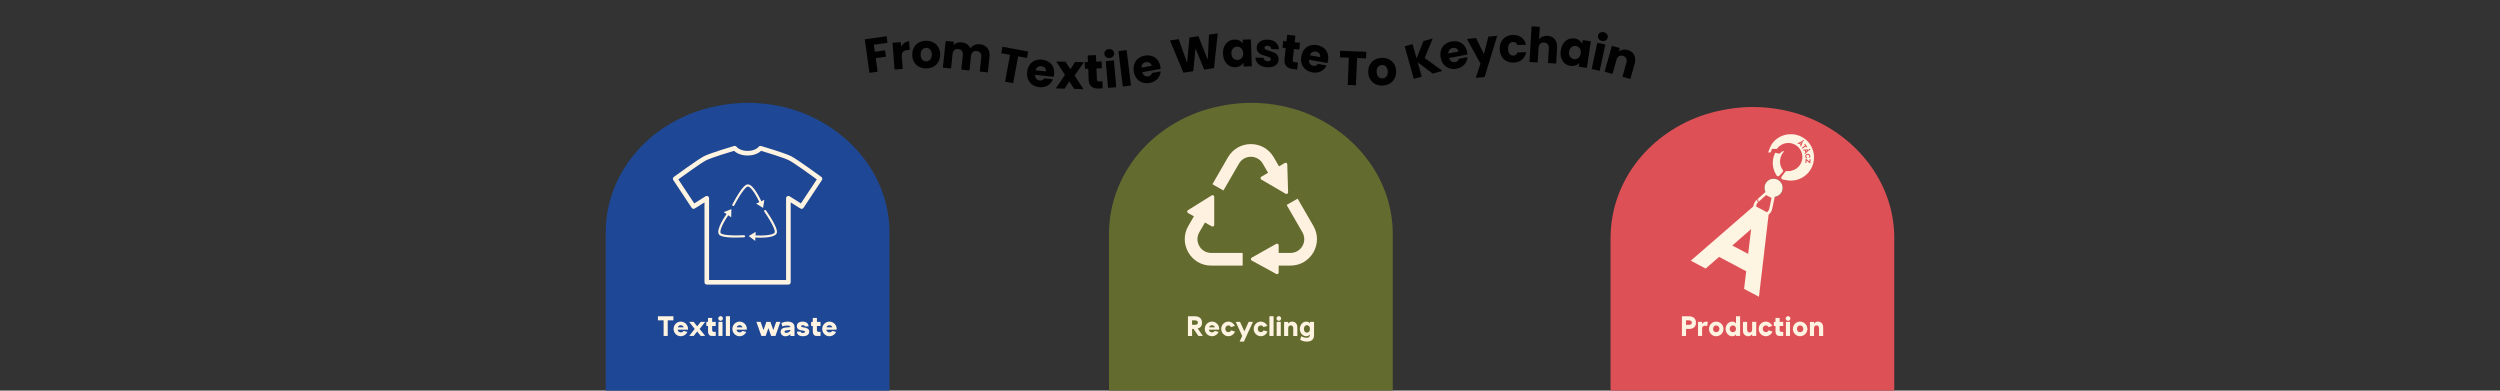 <svg viewBox="0 0 1600 250" xmlns:xlink="http://www.w3.org/1999/xlink" xmlns="http://www.w3.org/2000/svg" data-name="Layer 2" id="Layer_2">
  <rect x="0" y="0" width="1600" height="250" fill="#333333" stroke="none"/>
  <defs>
    <style>
      .cls-1 {
        fill: none;
      }

      .cls-2 {
        fill: #1e4795;
      }

      .cls-3 {
        fill: #010101;
      }

      .cls-4 {
        fill: #231f20;
      }

      .cls-5 {
        isolation: isolate;
      }

      .cls-6 {
        clip-path: url(#clippath-1);
      }

      .cls-7 {
        clip-path: url(#clippath-3);
      }

      .cls-8 {
        clip-path: url(#clippath-4);
      }

      .cls-9 {
        clip-path: url(#clippath-2);
      }

      .cls-10 {
        clip-path: url(#clippath-5);
      }

      .cls-11 {
        fill: #fff3e1;
      }

      .cls-12 {
        fill: #fff1df;
      }

      .cls-13 {
        fill: #636c2e;
      }

      .cls-14 {
        fill: #fef4e2;
      }

      .cls-15 {
        fill: #dd5056;
      }

      .cls-16 {
        clip-path: url(#clippath);
      }
    </style>
    <clipPath id="clippath">
      <rect height="184.52" width="181.59" y="68.48" x="1030.74" class="cls-1"></rect>
    </clipPath>
    <clipPath id="clippath-1">
      <path d="M1091.31,73.26c9.28-2.89,19.9-4.78,30.28-4.78s20.39,1.62,29.6,4.51c.19.09.39.09.59.18,34.59,11.55,60.07,42.04,60.56,78.22v145.22h-181.59v-145.11c.49-36.47,25.58-66.96,60.56-78.24Z" class="cls-1"></path>
    </clipPath>
    <clipPath id="clippath-2">
      <rect height="187.18" width="181.59" y="65.82" x="709.76" class="cls-1"></rect>
    </clipPath>
    <clipPath id="clippath-3">
      <path d="M770.32,70.6c9.28-2.89,19.9-4.78,30.28-4.78s20.39,1.62,29.59,4.51c.2.09.4.09.59.18,34.59,11.55,60.08,42.02,60.57,78.18v145.14h-181.59v-145.03c.49-36.44,25.58-66.92,60.56-78.19Z" class="cls-1"></path>
    </clipPath>
    <clipPath id="clippath-4">
      <rect height="184.98" width="181.59" y="65.82" x="387.66" class="cls-1"></rect>
    </clipPath>
    <clipPath id="clippath-5">
      <path d="M448.23,70.55c9.28-2.86,19.89-4.73,30.28-4.73s20.38,1.6,29.59,4.46c.2.09.39.09.59.18,34.59,11.41,60.07,41.53,60.56,77.26v143.43h-181.59v-143.33c.49-36.01,25.58-66.14,60.57-77.27Z" class="cls-1"></path>
    </clipPath>
  </defs>
  <g>
    <g class="cls-16">
      <g class="cls-6">
        <path d="M1030.74,68.48h181.59v227.81h-181.59V68.48Z" class="cls-15"></path>
      </g>
    </g>
    <g class="cls-9">
      <g class="cls-7">
        <path d="M709.76,65.82h181.59v227.68h-181.59V65.82Z" class="cls-13"></path>
      </g>
    </g>
    <g class="cls-8">
      <g class="cls-10">
        <path d="M387.66,65.82h181.59v225.01h-181.59V65.82Z" class="cls-2"></path>
      </g>
    </g>
    <g class="cls-5">
      <path d="M430.98,202.41v2.61h-3.64v9.99h-2.63v-9.99h-3.64v-2.61h9.9Z" class="cls-11"></path>
      <path d="M435.68,205.83c2.56,0,4.65,2.07,4.66,4.63,0,.18-.02.36-.04.54h-6.61c.16,1.01.9,1.73,1.98,1.73.79,0,1.46-.34,1.78-.94l2.5.59c-.7,1.67-2.38,2.81-4.29,2.81-2.52,0-4.57-2.09-4.57-4.68s2.05-4.68,4.57-4.68ZM433.82,209.49h3.78c-.31-.81-1.01-1.35-1.93-1.35s-1.57.54-1.85,1.35Z" class="cls-11"></path>
      <path d="M443.94,206.01l2.25,2.84,2.25-2.84h2.88l-3.55,4.5,3.55,4.5h-2.88l-2.25-2.86-2.25,2.86h-2.88l3.56-4.5-3.56-4.5h2.88Z" class="cls-11"></path>
      <path d="M452.05,206.01h1.08v-2.52h2.65v2.52h2.3v2.61h-2.3v2.65c0,.68.43,1.13,1.1,1.13h1.21v2.61h-2.63c-1.39,0-2.32-1.12-2.32-2.81v-3.58h-1.08v-2.61Z" class="cls-11"></path>
      <path d="M459.67,203.82c.02-.79.72-1.49,1.51-1.51.81.02,1.49.72,1.51,1.51-.02.79-.7,1.49-1.51,1.51-.79-.02-1.49-.72-1.51-1.51ZM462.42,206.01v9h-2.63v-9h2.63Z" class="cls-11"></path>
      <path d="M467.19,202.39v12.62h-2.65v-12.62h2.65Z" class="cls-11"></path>
      <path d="M473.33,205.83c2.56,0,4.65,2.07,4.66,4.63,0,.18-.02.36-.04.54h-6.61c.16,1.01.9,1.73,1.98,1.73.79,0,1.46-.34,1.78-.94l2.5.59c-.7,1.67-2.38,2.81-4.29,2.81-2.52,0-4.57-2.09-4.57-4.68s2.05-4.68,4.57-4.68ZM471.48,209.49h3.78c-.31-.81-1.01-1.35-1.93-1.35s-1.57.54-1.85,1.35Z" class="cls-11"></path>
      <path d="M486.79,206.01l1.85,5.26,1.84-5.26h2.59l1.84,5.26,1.85-5.26h2.68l-3.15,9h-2.75l-1.76-5.04-1.76,5.04h-2.75l-3.17-9h2.7Z" class="cls-11"></path>
      <path d="M502.27,209.67l3.58-.32-.02-.14c-.04-.56-.74-.81-1.66-.86-1.22-.05-2.92.25-3.48.52l-.61-2.09c.95-.52,2.58-.94,3.91-.94,2.86,0,4.5,1.12,4.5,3.66v5.53h-2.63v-1.13c-.76.68-1.73,1.31-3.26,1.31-1.66,0-2.9-1.19-2.99-2.57-.11-1.39.86-2.81,2.65-2.95ZM503.23,213.05c1.4,0,2.59-1.13,2.65-1.6v-.36l-2.5.34c-.94.13-1.3.45-1.3.85s.4.77,1.15.77Z" class="cls-11"></path>
      <path d="M513.7,205.83c2.65,0,3.78,1.48,3.78,3.06h-2.41c0-.47-.31-.74-1.17-.74s-1.21.27-1.21.61c0,.52.79.65,1.76.81,1.51.25,3.44.59,3.46,2.7-.02,2.21-2.16,2.92-4.07,2.92s-3.8-.76-3.8-2.95h2.4c0,.61.59.86,1.4.85,1.15,0,1.35-.47,1.37-.76,0-.47-.61-.61-1.39-.74-1.55-.25-3.82-.43-3.82-2.84,0-2.07,1.67-2.92,3.69-2.92Z" class="cls-11"></path>
      <path d="M519.1,206.01h1.08v-2.52h2.65v2.52h2.3v2.61h-2.3v2.65c0,.68.43,1.13,1.1,1.13h1.21v2.61h-2.63c-1.39,0-2.32-1.12-2.32-2.81v-3.58h-1.08v-2.61Z" class="cls-11"></path>
      <path d="M530.82,205.83c2.56,0,4.65,2.07,4.66,4.63,0,.18-.02.36-.04.54h-6.61c.16,1.01.9,1.73,1.98,1.73.79,0,1.46-.34,1.78-.94l2.5.59c-.7,1.67-2.38,2.81-4.29,2.81-2.52,0-4.57-2.09-4.57-4.68s2.05-4.68,4.57-4.68ZM528.97,209.49h3.78c-.31-.81-1.01-1.35-1.93-1.35s-1.57.54-1.85,1.35Z" class="cls-11"></path>
    </g>
    <g class="cls-5">
      <path d="M760.28,215.02v-12.6h4.45c2.75,0,4.56,1.39,4.56,4.09,0,2.03-1.04,3.28-2.74,3.76l3.28,4.75-2.86-.02-3.11-4.5h-.92v4.52h-2.65ZM762.92,207.89h1.78c1.33,0,1.93-.47,1.93-1.46,0-.81-.59-1.4-1.93-1.4h-1.78v2.86Z" class="cls-11"></path>
      <path d="M775.65,205.83c2.56,0,4.64,2.07,4.66,4.63,0,.18-.02.36-.04.54h-6.61c.16,1.01.9,1.73,1.98,1.73.79,0,1.46-.34,1.78-.94l2.5.59c-.7,1.67-2.38,2.81-4.29,2.81-2.52,0-4.57-2.09-4.57-4.68s2.05-4.68,4.57-4.68ZM773.8,209.49h3.78c-.31-.81-1.01-1.35-1.93-1.35s-1.57.54-1.85,1.35Z" class="cls-11"></path>
      <path d="M786.15,205.83c1.84,0,3.44,1.13,4.16,2.75l-2.45.77c-.32-.65-.94-1.08-1.71-1.08-1.21,0-1.96.97-1.96,2.23,0,1.17.76,2.07,1.96,2.07.83,0,1.44-.45,1.75-1.12l2.5.72c-.65,1.76-2.32,3.01-4.25,3.01-2.52,0-4.57-2.09-4.57-4.68s2.05-4.68,4.57-4.68Z" class="cls-11"></path>
      <path d="M793.62,206.01l2.77,6.05,2.75-6.05h2.74l-5.78,12.6h-2.74l1.64-3.6-4.12-9h2.74Z" class="cls-11"></path>
      <path d="M806.94,205.83c1.84,0,3.44,1.13,4.16,2.75l-2.45.77c-.32-.65-.94-1.08-1.71-1.08-1.21,0-1.96.97-1.96,2.23,0,1.17.76,2.07,1.96,2.07.83,0,1.44-.45,1.75-1.12l2.5.72c-.65,1.76-2.32,3.01-4.25,3.01-2.52,0-4.57-2.09-4.57-4.68s2.05-4.68,4.57-4.68Z" class="cls-11"></path>
      <path d="M815.09,202.39v12.62h-2.65v-12.62h2.65Z" class="cls-11"></path>
      <path d="M816.94,203.82c.02-.79.72-1.49,1.51-1.51.81.02,1.49.72,1.51,1.51-.02.79-.7,1.49-1.51,1.51-.79-.02-1.5-.72-1.51-1.51ZM819.7,206.01v9h-2.63v-9h2.63Z" class="cls-11"></path>
      <path d="M824.45,206.01v1.22c.07-.22.79-1.4,2.52-1.4,1.64,0,3.33,1.06,3.33,3.64v5.55h-2.63v-4.68c0-1.26-.38-2.09-1.6-2.09-1.31,0-1.62.97-1.62,1.94v4.83h-2.63v-9h2.63Z" class="cls-11"></path>
      <path d="M835.97,205.83c1.19,0,2.07.5,2.39,1.22v-1.04h2.63v8.3c0,3.21-1.87,4.3-4.75,4.3-1.51,0-2.92-.34-4.12-1.21l.72-2.29c.77.65,2.07,1.08,3.46,1.08s2.07-.85,2.07-1.85v-.36c-.4.7-1.24,1.21-2.39,1.21-2.25,0-4.09-2.09-4.09-4.68s1.84-4.68,4.09-4.68ZM834.51,210.51c0,1.33.68,2.38,1.93,2.38,1.08,0,1.93-.81,1.93-2.38s-.85-2.38-1.93-2.38c-1.24,0-1.93,1.04-1.93,2.38Z" class="cls-11"></path>
    </g>
    <g class="cls-5">
      <path d="M1076.42,215.02v-12.6h4.46c2.76,0,4.54,1.39,4.54,4.09s-1.78,4.02-4.54,4.02h-1.82v4.5h-2.65ZM1079.06,205.02v2.88h1.78c1.35,0,1.94-.49,1.94-1.48,0-.81-.59-1.4-1.94-1.4h-1.78Z" class="cls-11"></path>
      <path d="M1089.34,206.01v1.57c.05-.27.74-1.66,2.49-1.71.31-.02.74,0,1.17.07l-.38,2.61c-.41-.05-.85-.09-1.22-.09-1.28,0-2.05.45-2.05,1.89v4.66h-2.63v-9h2.63Z" class="cls-11"></path>
      <path d="M1098.32,205.83c2.59,0,4.72,2.09,4.72,4.68s-2.12,4.68-4.72,4.68-4.57-2.09-4.57-4.68,2.05-4.68,4.57-4.68ZM1098.32,212.58c1.28,0,2.11-.9,2.11-2.07,0-1.26-.83-2.23-2.11-2.23-1.21,0-1.96.97-1.96,2.23,0,1.17.76,2.07,1.96,2.07Z" class="cls-11"></path>
      <path d="M1111.03,207.04v-4.63h2.63v12.6h-2.63v-1.03c-.38.72-1.3,1.21-2.41,1.21-2.34,0-4.23-2.11-4.23-4.68s1.89-4.68,4.23-4.68c1.12,0,2.03.47,2.41,1.21ZM1111.03,210.51c0-1.46-.9-2.21-1.94-2.21-1.26,0-2.07.97-2.07,2.21,0,1.15.81,2.05,2.07,2.05,1.04,0,1.94-.7,1.94-2.05Z" class="cls-11"></path>
      <path d="M1115.49,211.56v-5.55h2.65v4.7c0,1.26.38,2.07,1.6,2.07,1.31,0,1.62-.97,1.62-1.95v-4.83h2.63v9h-2.63v-1.22c-.07.22-.79,1.42-2.52,1.4-1.64,0-3.35-1.06-3.35-3.64Z" class="cls-11"></path>
      <path d="M1130.13,205.83c1.84,0,3.44,1.13,4.16,2.75l-2.45.77c-.32-.65-.94-1.08-1.71-1.08-1.21,0-1.96.97-1.96,2.23,0,1.17.76,2.07,1.96,2.07.83,0,1.44-.45,1.75-1.12l2.5.72c-.65,1.76-2.32,3.01-4.25,3.01-2.52,0-4.57-2.09-4.57-4.68s2.05-4.68,4.57-4.68Z" class="cls-11"></path>
      <path d="M1135.24,206.01h1.08v-2.52h2.65v2.52h2.3v2.61h-2.3v2.65c0,.68.43,1.13,1.1,1.13h1.21v2.61h-2.63c-1.39,0-2.32-1.12-2.32-2.81v-3.58h-1.08v-2.61Z" class="cls-11"></path>
      <path d="M1142.85,203.82c.02-.79.72-1.49,1.51-1.51.81.02,1.49.72,1.51,1.51-.02.79-.7,1.49-1.51,1.51-.79-.02-1.49-.72-1.51-1.51ZM1145.61,206.01v9h-2.63v-9h2.63Z" class="cls-11"></path>
      <path d="M1152.02,205.83c2.59,0,4.72,2.09,4.72,4.68s-2.12,4.68-4.72,4.68-4.57-2.09-4.57-4.68,2.05-4.68,4.57-4.68ZM1152.02,212.58c1.28,0,2.11-.9,2.11-2.07,0-1.26-.83-2.23-2.11-2.23-1.21,0-1.96.97-1.96,2.23,0,1.17.76,2.07,1.96,2.07Z" class="cls-11"></path>
      <path d="M1160.98,206.01v1.22c.07-.22.79-1.4,2.52-1.4,1.64,0,3.33,1.06,3.33,3.64v5.55h-2.63v-4.68c0-1.26-.38-2.09-1.6-2.09-1.31,0-1.62.97-1.62,1.94v4.83h-2.63v-9h2.63Z" class="cls-11"></path>
    </g>
    <g>
      <path d="M504.56,182.13h-52.21c-.81,0-1.48-.66-1.48-1.48v-51.11l-6.19,3.89c-.68.43-1.57.23-2.01-.43l-11.77-17.76c-.43-.66-.28-1.54.36-2,.62-.46,15.28-11.22,19.36-13.29,4.09-2.07,18.57-6.34,19.19-6.52.59-.17,1.23.04,1.6.54.07.09,2.08,2.6,7.05,2.6s6.98-2.51,7.06-2.61c.37-.48,1.01-.7,1.59-.52.61.18,15.1,4.45,19.19,6.52,4.07,2.06,18.74,12.83,19.36,13.29.63.47.79,1.35.36,2l-11.77,17.76c-.44.67-1.34.86-2.01.43l-6.19-3.89v51.11c0,.81-.66,1.48-1.48,1.48ZM453.83,179.18h49.26v-52.3c0-.54.29-1.03.76-1.29.47-.26,1.04-.24,1.5.04l7.23,4.55,10.19-15.38c-3.58-2.61-14.58-10.57-17.81-12.2h0c-3.3-1.67-14.62-5.1-17.83-6.07-1.22,1.11-3.97,3-8.68,3s-7.46-1.89-8.68-3c-3.21.96-14.53,4.39-17.83,6.07-3.23,1.64-14.23,9.59-17.81,12.2l10.19,15.38,7.23-4.55c.45-.29,1.03-.3,1.5-.04.47.26.76.75.76,1.29v52.3Z" class="cls-11"></path>
      <g>
        <path d="M469.31,131.87c-.11,0-.22-.03-.32-.08-.34-.18-.47-.6-.29-.93,6.78-12.86,9.16-12.86,9.95-12.86,3.66,0,8.08,9.58,8.93,11.5.15.35,0,.76-.35.91-.35.15-.76,0-.91-.35-1.96-4.43-5.63-10.68-7.67-10.68-1.08,0-4.01,3.17-8.72,12.12-.12.24-.36.37-.61.37Z" class="cls-11"></path>
        <polygon points="489.18 127.88 486.55 129.1 486.55 129.1 483.92 130.32 488.38 133.07 488.38 133.07 489.18 127.88" class="cls-11"></polygon>
        <path d="M486.55,152.13c-1.77,0-3.24-.09-3.89-.13-.38-.03-.67-.36-.64-.74.03-.38.35-.68.74-.64,4.83.34,12.07,0,13.02-1.79.5-.95-.93-5.03-6.64-13.38-.22-.32-.13-.75.18-.96.31-.21.75-.13.96.18,8.2,12,7.09,14.11,6.72,14.8-1.18,2.23-6.54,2.65-10.45,2.65Z" class="cls-11"></path>
        <polygon points="483.34 154.18 483.49 151.28 483.49 151.28 483.64 148.38 479.13 151.05 479.13 151.05 483.34 154.18" class="cls-11"></polygon>
        <path d="M470.8,152.05c-9.47,0-10.41-1.6-10.75-2.18-1.86-3.16,4.15-11.83,5.37-13.54.22-.31.65-.38.96-.16.31.22.38.66.16.96-2.82,3.94-6.33,10.28-5.3,12.03.55.93,4.77,1.84,14.87,1.36.39-.03.71.28.72.66s-.28.71-.66.72c-2.04.1-3.83.14-5.38.14Z" class="cls-11"></path>
        <polygon points="463.2 135.78 465.59 137.43 465.59 137.43 467.98 139.08 468.08 133.83 468.08 133.83 463.2 135.78" class="cls-11"></polygon>
      </g>
    </g>
    <g>
      <path d="M824.38,123.06c.02.82-.87,1.35-1.58.94l-15.55-9.09c-.69-.4-.69-1.41,0-1.81l4.3-2.52-3.37-5.84c-1.59-2.76-4.45-4.41-7.63-4.41s-6.04,1.65-7.63,4.41l-9.92,17.18-7.05-4.02,9.94-17.22c6.52-11.28,22.8-11.28,29.32,0l3.35,5.8,3.72-2.18c.69-.4,1.56.08,1.58.88l.52,17.88Z" class="cls-12"></path>
      <path d="M825.91,170h-7.56v4.41c0,.8-.85,1.3-1.55.92l-15.7-8.59c-.72-.4-.73-1.43-.01-1.84l15.7-8.83c.7-.39,1.56.11,1.56.91v4.9h7.56c3.19,0,6.04-1.65,7.63-4.41,1.59-2.76,1.59-6.05,0-8.81l-10.1-17.5,7.05-4.02,10.08,17.45c6.52,11.28-1.63,25.39-14.66,25.39Z" class="cls-12"></path>
      <path d="M795.3,161.88v8.12h-20.11c-13.03,0-21.17-14.11-14.66-25.39l3.57-6.17-3.75-2.11c-.7-.39-.72-1.38-.04-1.81l15.18-9.47c.7-.44,1.61.07,1.61.89v18.01c0,.8-.87,1.31-1.57.91l-4.36-2.45-3.61,6.25c-1.59,2.76-1.59,6.05,0,8.81,1.59,2.76,4.45,4.41,7.63,4.41h20.11Z" class="cls-12"></path>
    </g>
    <g>
      <g>
        <path d="M1143.11,115.29c.98.17,1.98.3,3.01.3,8.46,0,15.27-7.08,14.83-15.64-.39-7.57-6.31-13.56-13.88-14.04-5.4-.34-10.3,2.17-13.09,6.26-1.14,1.67-2.34,5.42-2.34,5.42h1.56s.83-2.28.83-2.28h3.16c1.73-2.44,4.64-3.98,7.89-3.8,4.59.27,8.28,4.03,8.46,8.62.2,5.14-3.9,9.37-9,9.37-.31,0-.61-.02-.91-.05-.41-.04-.8.14-1.05.47l-2.34,3.11c-.53.71-.13,1.74.75,1.88.66.11,1.41.24,2.11.36Z" class="cls-14"></path>
        <g>
          <path d="M1153.71,89.62c.16-.18.44-.2.63-.03.19.17.2.45.05.63-.16.19-.44.2-.63.03-.19-.17-.21-.45-.05-.63ZM1150.31,91.78l3.05-1.58.5.44-1.19,3.22-.51-.45.25-.68-.94-.83-.64.34-.51-.45ZM1152.1,91.58l.55.48.35-.96-.9.47Z" class="cls-15"></path>
          <path d="M1156.67,94.07l-.54.38-.53-.76-2.08,1.46-.38-.55,2.08-1.46-.53-.76.54-.38,1.45,2.06Z" class="cls-15"></path>
          <path d="M1157.98,95.28c.22-.09.49.01.58.25.1.23-.02.5-.24.59-.23.09-.49-.02-.58-.25-.1-.24,0-.49.24-.59ZM1153.98,95.72l3.43-.08.26.62-2.49,2.37-.26-.63.53-.5-.48-1.16-.73.02-.26-.63ZM1155.68,96.33l.28.68.74-.7-1.02.03Z" class="cls-15"></path>
          <path d="M1158.62,99.74c.08.52-.11,1.01-.46,1.35l-.47-.47c.21-.2.33-.48.28-.78-.08-.52-.58-.83-1.15-.75-.54.08-.91.53-.83,1.05.05.32.26.57.54.69l-.24.62c-.48-.2-.85-.64-.94-1.21-.13-.89.48-1.67,1.37-1.81.91-.14,1.75.42,1.89,1.31Z" class="cls-15"></path>
          <path d="M1156.07,101.69l1.94,1.72.12-1.51.67.05-.19,2.52-.47-.04-1.94-1.75-.13,1.65-.66-.05.2-2.63.47.04Z" class="cls-15"></path>
        </g>
        <path d="M1140.78,96.89l1.19-.15c-2.28,2.16-3.59,6.28-2.2,9.83.31.79.72,1.51,1.2,2.15.31.41.29.99-.06,1.37l-2.19,2.37c-.47.51-1.28.44-1.66-.13-2.67-3.91-3.35-9.08-1.28-13.79.12-.27.25-.53.38-.79l2.69.64,1.54-1.34" class="cls-14"></path>
        <circle r="5.84" cy="120.2" cx="1135.09" class="cls-4"></circle>
        <path d="M1134.13,134.04c.05-.18.08-.35.11-.54l3.79-17.93-13.42,12.05c-1.49,1.11-2.45,2.88-2.45,4.88,0,3.36,2.72,6.08,6.08,6.08,2.81,0,5.17-1.91,5.87-4.5h0s0-.04,0-.04Z" class="cls-14"></path>
        <path d="M1130.28,124.84l-4.67,4.2c-1.05.78-1.73,2.04-1.73,3.45,0,2.37,1.92,4.3,4.3,4.3,1.99,0,3.66-1.35,4.15-3.18h0s0-.03,0-.03c.03-.12.06-.25.08-.38l1.38-6.52" class="cls-15"></path>
        <circle r="5.84" cy="120.2" cx="1135.09" class="cls-14"></circle>
        <polygon points="1125.07 129.41 1124.76 129.01 1124.77 128.28 1124.39 127.79 1124.84 127.45 1125.34 128.08 1125.33 128.82 1125.52 129.06 1125.07 129.41" class="cls-15"></polygon>
      </g>
      <g class="cls-5">
        <path d="M1082.11,166.85l40.65-35.29,9.26,4.89-6.29,53.47-9.51-5.03,1.35-11.3-17.37-9.18-8.57,7.47-9.51-5.03ZM1108.67,157.13l10.15,5.36,1.9-15.87-12.05,10.5Z" class="cls-14"></path>
      </g>
    </g>
  </g>
  <g>
    <path d="M567.43,23.2l.58,4.19-8.75,1.23.63,4.52,6.54-.92.58,4.06-6.54.92,1.21,8.69-5.23.73-3-21.46,13.98-1.96Z" class="cls-3"></path>
    <path d="M576.68,29.82c.55-.98,1.27-1.78,2.15-2.4.89-.61,1.89-.96,3-1.04l.42,5.58-1.44.1c-1.31.1-2.27.45-2.9,1.06-.61.6-.86,1.6-.75,3.02l.6,7.98-5.25.4-1.29-17.17,5.25-.4.21,2.85Z" class="cls-3"></path>
    <path d="M592.77,43.79c-1.68.01-3.2-.33-4.56-1.04-1.35-.72-2.42-1.74-3.21-3.06-.78-1.33-1.17-2.9-1.17-4.69-.02-1.78.36-3.34,1.15-4.69.78-1.36,1.84-2.4,3.19-3.13,1.36-.72,2.88-1.09,4.56-1.1,1.68,0,3.2.35,4.56,1.06,1.38.71,2.45,1.74,3.23,3.08.79,1.33,1.19,2.89,1.21,4.67,0,1.77-.4,3.33-1.19,4.69-.78,1.35-1.85,2.39-3.21,3.13-1.36.72-2.89,1.08-4.56,1.08ZM592.75,39.23c1.01,0,1.86-.38,2.56-1.13.71-.75,1.06-1.81,1.06-3.19-.02-1.38-.37-2.43-1.06-3.17-.68-.73-1.53-1.1-2.54-1.1-1.03.02-1.89.39-2.56,1.13-.68.72-1.02,1.79-1,3.19,0,1.38.33,2.44,1,3.19.68.74,1.53,1.1,2.54,1.08Z" class="cls-3"></path>
    <path d="M627.11,28.31c2.13.22,3.74,1.04,4.85,2.46,1.13,1.42,1.57,3.27,1.33,5.56l-1.06,10-5.21-.54.98-9.29c.13-1.11-.08-2-.6-2.67-.52-.67-1.29-1.05-2.31-1.17-1.03-.11-1.86.1-2.5.65-.64.54-1.02,1.37-1.15,2.48l-.98,9.29-5.23-.54.98-9.29c.13-1.11-.07-2-.58-2.67-.52-.67-1.29-1.05-2.31-1.17-1.03-.11-1.87.1-2.52.65-.64.54-1.02,1.37-1.15,2.48l-.98,9.29-5.25-.54,1.81-17.1,5.25.54-.23,2.13c.63-.67,1.38-1.16,2.27-1.48.9-.32,1.9-.42,2.98-.29,1.29.14,2.41.54,3.35,1.19.94.66,1.66,1.52,2.15,2.6.69-.88,1.58-1.55,2.67-2.04,1.08-.48,2.23-.66,3.44-.52Z" class="cls-3"></path>
    <path d="M658.06,32.98l-.79,4.15-5.67-1.06-3.19,17.15-5.17-.96,3.19-17.15-5.65-1.04.79-4.15,16.48,3.06Z" class="cls-3"></path>
    <path d="M674.62,47.6c-.06.5-.15,1.02-.27,1.54l-11.88-1.25c-.03,1.07.23,1.92.77,2.54.55.63,1.27.98,2.15,1.06,1.3.14,2.28-.31,2.92-1.35l5.58.6c-.42,1.07-1.04,2.02-1.88,2.85-.83.82-1.84,1.42-3.02,1.81-1.18.4-2.47.53-3.88.38-1.67-.17-3.12-.68-4.35-1.52-1.24-.86-2.16-1.99-2.75-3.4-.6-1.42-.81-3.02-.63-4.81.19-1.78.72-3.29,1.58-4.54.88-1.26,2-2.18,3.38-2.75,1.39-.57,2.93-.76,4.63-.58,1.67.18,3.11.68,4.33,1.5,1.22.82,2.13,1.92,2.71,3.29s.78,2.92.6,4.63ZM669.41,45.67c.09-.9-.14-1.65-.71-2.23-.56-.59-1.3-.94-2.23-1.04-.88-.09-1.65.08-2.31.52-.66.45-1.1,1.14-1.33,2.06l6.58.69Z" class="cls-3"></path>
    <path d="M687.49,56.89l-3.19-4.88-2.9,4.73-5.71-.17,5.9-8.63-5.6-8.58,5.94.17,3.17,4.83,2.92-4.69,5.71.17-6,8.5,5.69,8.71-5.92-.17Z" class="cls-3"></path>
    <path d="M705.55,52.05l.17,4.48-2.67.1c-1.92.07-3.43-.34-4.54-1.23-1.1-.9-1.69-2.41-1.77-4.52l-.27-6.85-2.1.08-.17-4.35,2.1-.08-.17-4.21,5.27-.21.17,4.21,3.46-.13.17,4.35-3.46.13.27,6.92c.01.52.15.89.42,1.1.26.21.68.3,1.25.27l1.88-.06Z" class="cls-3"></path>
    <path d="M710.16,37.1c-.92.07-1.7-.14-2.33-.63-.63-.5-.96-1.15-1.02-1.96-.07-.82.16-1.52.69-2.1.54-.59,1.27-.93,2.19-1,.9-.08,1.67.13,2.31.63.64.49.99,1.14,1.06,1.96.05.81-.19,1.51-.73,2.1-.54.58-1.27.92-2.17,1ZM712.93,38.66l1.46,17.15-5.25.44-1.46-17.15,5.25-.44Z" class="cls-3"></path>
    <path d="M721.04,32.06l2.79,22.67-5.23.65-2.79-22.67,5.23-.65Z" class="cls-3"></path>
    <path d="M742.62,42.49c.09.5.16,1.02.19,1.56l-11.75,2.17c.28,1.04.77,1.79,1.48,2.23.71.43,1.49.56,2.35.4,1.29-.23,2.08-.94,2.38-2.13l5.54-1.02c-.08,1.16-.41,2.25-.98,3.29-.57,1.03-1.37,1.9-2.4,2.6-1.02.71-2.22,1.2-3.6,1.46-1.66.31-3.2.22-4.63-.25-1.42-.47-2.62-1.29-3.6-2.46-.97-1.18-1.61-2.65-1.94-4.42-.32-1.76-.23-3.38.25-4.83.48-1.46,1.3-2.65,2.46-3.58,1.15-.94,2.57-1.57,4.25-1.88,1.64-.3,3.16-.23,4.56.21,1.4.45,2.58,1.24,3.54,2.4.96,1.14,1.59,2.56,1.9,4.25ZM737.06,42.12c-.16-.89-.58-1.53-1.29-1.94-.71-.42-1.52-.54-2.44-.38-.88.17-1.56.56-2.06,1.17-.5.61-.74,1.39-.71,2.33l6.5-1.19Z" class="cls-3"></path>
    <path d="M779.36,21.32l-2.4,22.27-6.29.94-5.52-13.6-1.46,14.65-6.29.94-8.63-20.63,5.58-.83,5.4,15.15,1.5-16.19,5.73-.85,5.98,15.06.79-16.06,5.6-.83Z" class="cls-3"></path>
    <path d="M782.71,34.41c-.07-1.76.21-3.32.83-4.69.64-1.38,1.52-2.43,2.65-3.17,1.13-.75,2.4-1.15,3.81-1.21,1.21-.04,2.28.17,3.21.63.94.45,1.68,1.06,2.21,1.85l-.1-2.42,5.25-.19.6,17.19-5.25.19-.08-2.44c-.49.82-1.18,1.49-2.08,2.02-.91.53-1.97.81-3.19.85-1.39.05-2.68-.26-3.85-.96-1.17-.69-2.11-1.7-2.83-3.02-.72-1.32-1.11-2.86-1.17-4.65ZM795.63,33.99c-.06-1.32-.47-2.34-1.23-3.08-.75-.73-1.65-1.09-2.69-1.06-1.06.04-1.94.46-2.65,1.25-.71.78-1.04,1.82-.98,3.13.04,1.32.44,2.35,1.19,3.1.76.74,1.67,1.08,2.73,1.04,1.04-.03,1.92-.43,2.63-1.21.71-.79,1.04-1.84,1-3.17Z" class="cls-3"></path>
    <path d="M811.12,43.09c-1.5-.07-2.83-.39-3.98-.96-1.14-.57-2.03-1.32-2.67-2.25-.64-.93-.97-1.95-1-3.06l5.23.25c.03.6.28,1.09.75,1.48.47.39,1.07.6,1.79.65.64.03,1.15-.07,1.52-.31.38-.25.57-.57.58-.98.03-.5-.21-.88-.71-1.13-.5-.26-1.32-.57-2.46-.92-1.22-.33-2.24-.68-3.04-1.04-.81-.36-1.49-.9-2.06-1.6-.56-.72-.81-1.67-.75-2.83.04-.98.35-1.86.94-2.65.59-.79,1.43-1.4,2.5-1.81,1.08-.43,2.35-.61,3.81-.54,2.15.1,3.82.72,5.02,1.85,1.19,1.13,1.84,2.57,1.94,4.33l-4.88-.23c-.06-.59-.29-1.07-.71-1.44-.42-.38-.99-.57-1.71-.6-.63-.03-1.1.07-1.44.29-.33.21-.52.52-.54.94-.02.49.23.87.75,1.15.51.28,1.31.56,2.4.85,1.25.39,2.27.76,3.06,1.1.79.35,1.47.89,2.04,1.63.57.74.84,1.7.81,2.9-.04,1.02-.37,1.91-.98,2.69-.61.77-1.46,1.35-2.54,1.75-1.07.4-2.3.57-3.69.5Z" class="cls-3"></path>
    <path d="M830.66,40.04l-.48,4.46-2.67-.29c-1.91-.21-3.33-.83-4.29-1.88-.96-1.05-1.33-2.63-1.1-4.73l.75-6.81-2.08-.23.48-4.35,2.08.23.46-4.19,5.25.58-.46,4.19,3.44.38-.48,4.35-3.44-.38-.75,6.88c-.06.5.02.88.23,1.13.22.25.61.41,1.19.46l1.88.21Z" class="cls-3"></path>
    <path d="M849.92,38.84c-.08.49-.2.99-.35,1.5l-11.77-2.1c-.11,1.07.08,1.94.58,2.6.51.67,1.2,1.08,2.06,1.23,1.3.24,2.3-.15,3-1.17l5.54.98c-.49,1.07-1.18,1.99-2.08,2.75-.89.76-1.94,1.3-3.15,1.6-1.21.3-2.5.34-3.88.1-1.66-.31-3.07-.93-4.25-1.88-1.17-.94-2-2.14-2.5-3.58-.5-1.44-.6-3.05-.29-4.81.32-1.76.96-3.23,1.92-4.42.97-1.19,2.17-2.03,3.58-2.5,1.42-.47,2.96-.55,4.65-.25,1.64.29,3.03.89,4.19,1.79,1.15.91,1.97,2.06,2.46,3.48.5,1.42.59,2.97.29,4.67ZM844.86,36.53c.17-.89-.02-1.65-.54-2.27-.52-.64-1.23-1.04-2.15-1.21-.88-.15-1.66-.03-2.35.38-.68.41-1.18,1.06-1.48,1.96l6.52,1.15Z" class="cls-3"></path>
    <path d="M874.43,33.16l-.17,4.23-5.73-.23-.73,17.42-5.27-.23.73-17.42-5.73-.23.17-4.23,16.73.69Z" class="cls-3"></path>
    <path d="M884.89,54.74c-1.68.07-3.21-.23-4.58-.9-1.38-.68-2.48-1.67-3.31-2.98-.82-1.3-1.27-2.85-1.33-4.65-.07-1.78.26-3.34,1-4.71.73-1.38,1.77-2.44,3.1-3.21,1.33-.78,2.84-1.19,4.52-1.25,1.68-.07,3.21.23,4.58.9,1.39.67,2.49,1.66,3.31,2.96.83,1.31,1.28,2.85,1.35,4.63.07,1.77-.27,3.34-1.02,4.73-.74,1.38-1.77,2.45-3.1,3.23-1.33.77-2.84,1.18-4.52,1.25ZM884.73,50.18c1.01-.04,1.86-.44,2.54-1.21.68-.78.99-1.85.94-3.23-.06-1.38-.45-2.42-1.17-3.13-.71-.72-1.57-1.06-2.58-1.02-1.03.04-1.87.44-2.52,1.19-.66.75-.95,1.83-.9,3.23.05,1.38.43,2.43,1.13,3.15.69.72,1.55,1.06,2.56,1.02Z" class="cls-3"></path>
    <path d="M916.92,47.09l-9.6-7.23,2.58,9.21-5.06,1.42-5.85-20.85,5.06-1.42,2.56,9.15,4.4-11.1,5.96-1.67-5.21,12.5,11.38,8.27-6.21,1.73Z" class="cls-3"></path>
    <path d="M938.99,33.34c.09.5.16,1.02.19,1.56l-11.73,2.21c.29,1.04.78,1.79,1.48,2.23.71.43,1.49.56,2.35.4,1.29-.23,2.09-.94,2.4-2.13l5.52-1.06c-.08,1.16-.41,2.25-.98,3.29-.57,1.03-1.36,1.91-2.38,2.63-1.02.72-2.21,1.22-3.58,1.48-1.66.31-3.2.23-4.63-.23-1.43-.47-2.64-1.29-3.63-2.46-.97-1.18-1.63-2.65-1.96-4.42-.33-1.76-.26-3.36.21-4.81.47-1.44,1.28-2.64,2.44-3.58,1.17-.96,2.59-1.59,4.27-1.9,1.64-.32,3.16-.26,4.56.19,1.42.43,2.59,1.22,3.54,2.38.96,1.14,1.59,2.55,1.92,4.23ZM933.42,33.01c-.17-.89-.6-1.53-1.31-1.94-.7-.42-1.5-.54-2.42-.38-.88.17-1.56.56-2.06,1.19-.49.61-.72,1.4-.69,2.35l6.48-1.23Z" class="cls-3"></path>
    <path d="M958.22,22.88l-8.06,26.38-5.67.6,3.02-9.13-8.71-15.79,5.83-.63,5.08,10.27,2.81-11.1,5.69-.6Z" class="cls-3"></path>
    <path d="M959.81,31.44c-.04-1.79.28-3.36.98-4.73.71-1.36,1.7-2.41,2.98-3.15,1.29-.75,2.78-1.15,4.46-1.19,2.17-.05,3.98.47,5.46,1.56,1.47,1.1,2.46,2.67,2.98,4.71l-5.6.15c-.52-1.32-1.45-1.96-2.79-1.92-.97.03-1.74.43-2.31,1.19-.56.77-.81,1.85-.77,3.25.03,1.41.34,2.47.94,3.21.59.74,1.38,1.09,2.35,1.06,1.34-.04,2.25-.72,2.71-2.04l5.6-.15c-.42,2.03-1.34,3.64-2.77,4.83-1.43,1.18-3.22,1.8-5.35,1.85-1.68.04-3.18-.28-4.5-.98-1.32-.69-2.37-1.69-3.15-3-.77-1.32-1.17-2.88-1.21-4.67Z" class="cls-3"></path>
    <path d="M990.44,22.9c1.97.13,3.51.88,4.63,2.25,1.11,1.38,1.59,3.2,1.46,5.48l-.58,10.04-5.23-.31.54-9.33c.07-1.15-.18-2.06-.73-2.73-.56-.68-1.33-1.05-2.33-1.1-1.02-.07-1.84.2-2.48.81-.64.6-.99,1.47-1.06,2.63l-.54,9.33-5.25-.31,1.35-22.79,5.25.31-.48,7.92c.58-.72,1.34-1.28,2.29-1.69.96-.4,2.01-.57,3.17-.5Z" class="cls-3"></path>
    <path d="M998.9,32.25c.26-1.75.82-3.23,1.67-4.46.86-1.23,1.92-2.11,3.17-2.65,1.25-.54,2.57-.71,3.98-.5,1.19.17,2.21.56,3.04,1.19s1.44,1.38,1.81,2.25l.35-2.42,5.21.77-2.52,17.02-5.21-.77.35-2.42c-.63.73-1.43,1.28-2.42,1.63-.97.34-2.06.43-3.27.25-1.38-.2-2.58-.74-3.63-1.63-1.03-.9-1.78-2.07-2.25-3.5-.46-1.43-.56-3.02-.29-4.77ZM1011.67,34.17c.19-1.29-.02-2.36-.65-3.23-.61-.86-1.43-1.36-2.46-1.52-1.04-.17-1.98.08-2.81.73-.83.64-1.35,1.6-1.54,2.9-.2,1.29.01,2.38.63,3.25.61.86,1.44,1.38,2.48,1.54,1.03.16,1.96-.09,2.79-.73.84-.65,1.36-1.63,1.56-2.94Z" class="cls-3"></path>
    <path d="M1025.23,26.19c-.89-.19-1.57-.61-2.04-1.27-.46-.67-.6-1.4-.44-2.19s.59-1.39,1.29-1.79c.71-.42,1.51-.53,2.4-.33.89.2,1.56.62,2.02,1.27.46.66.6,1.38.44,2.17s-.6,1.4-1.29,1.81c-.7.42-1.49.53-2.38.33ZM1027.42,28.48l-3.6,16.83-5.15-1.1,3.6-16.83,5.15,1.1Z" class="cls-3"></path>
    <path d="M1041.75,31.98c1.94.56,3.32,1.63,4.13,3.21.8,1.58.9,3.47.27,5.67l-2.73,9.69-5.06-1.42,2.54-9c.3-1.11.26-2.05-.15-2.83-.41-.79-1.08-1.32-2.04-1.58-.97-.28-1.83-.19-2.58.27s-1.28,1.24-1.58,2.35l-2.54,9-5.06-1.44,4.67-16.56,5.06,1.44-.6,2.19c.72-.59,1.57-.98,2.56-1.17,1-.18,2.04-.11,3.13.19Z" class="cls-3"></path>
  </g>
</svg>